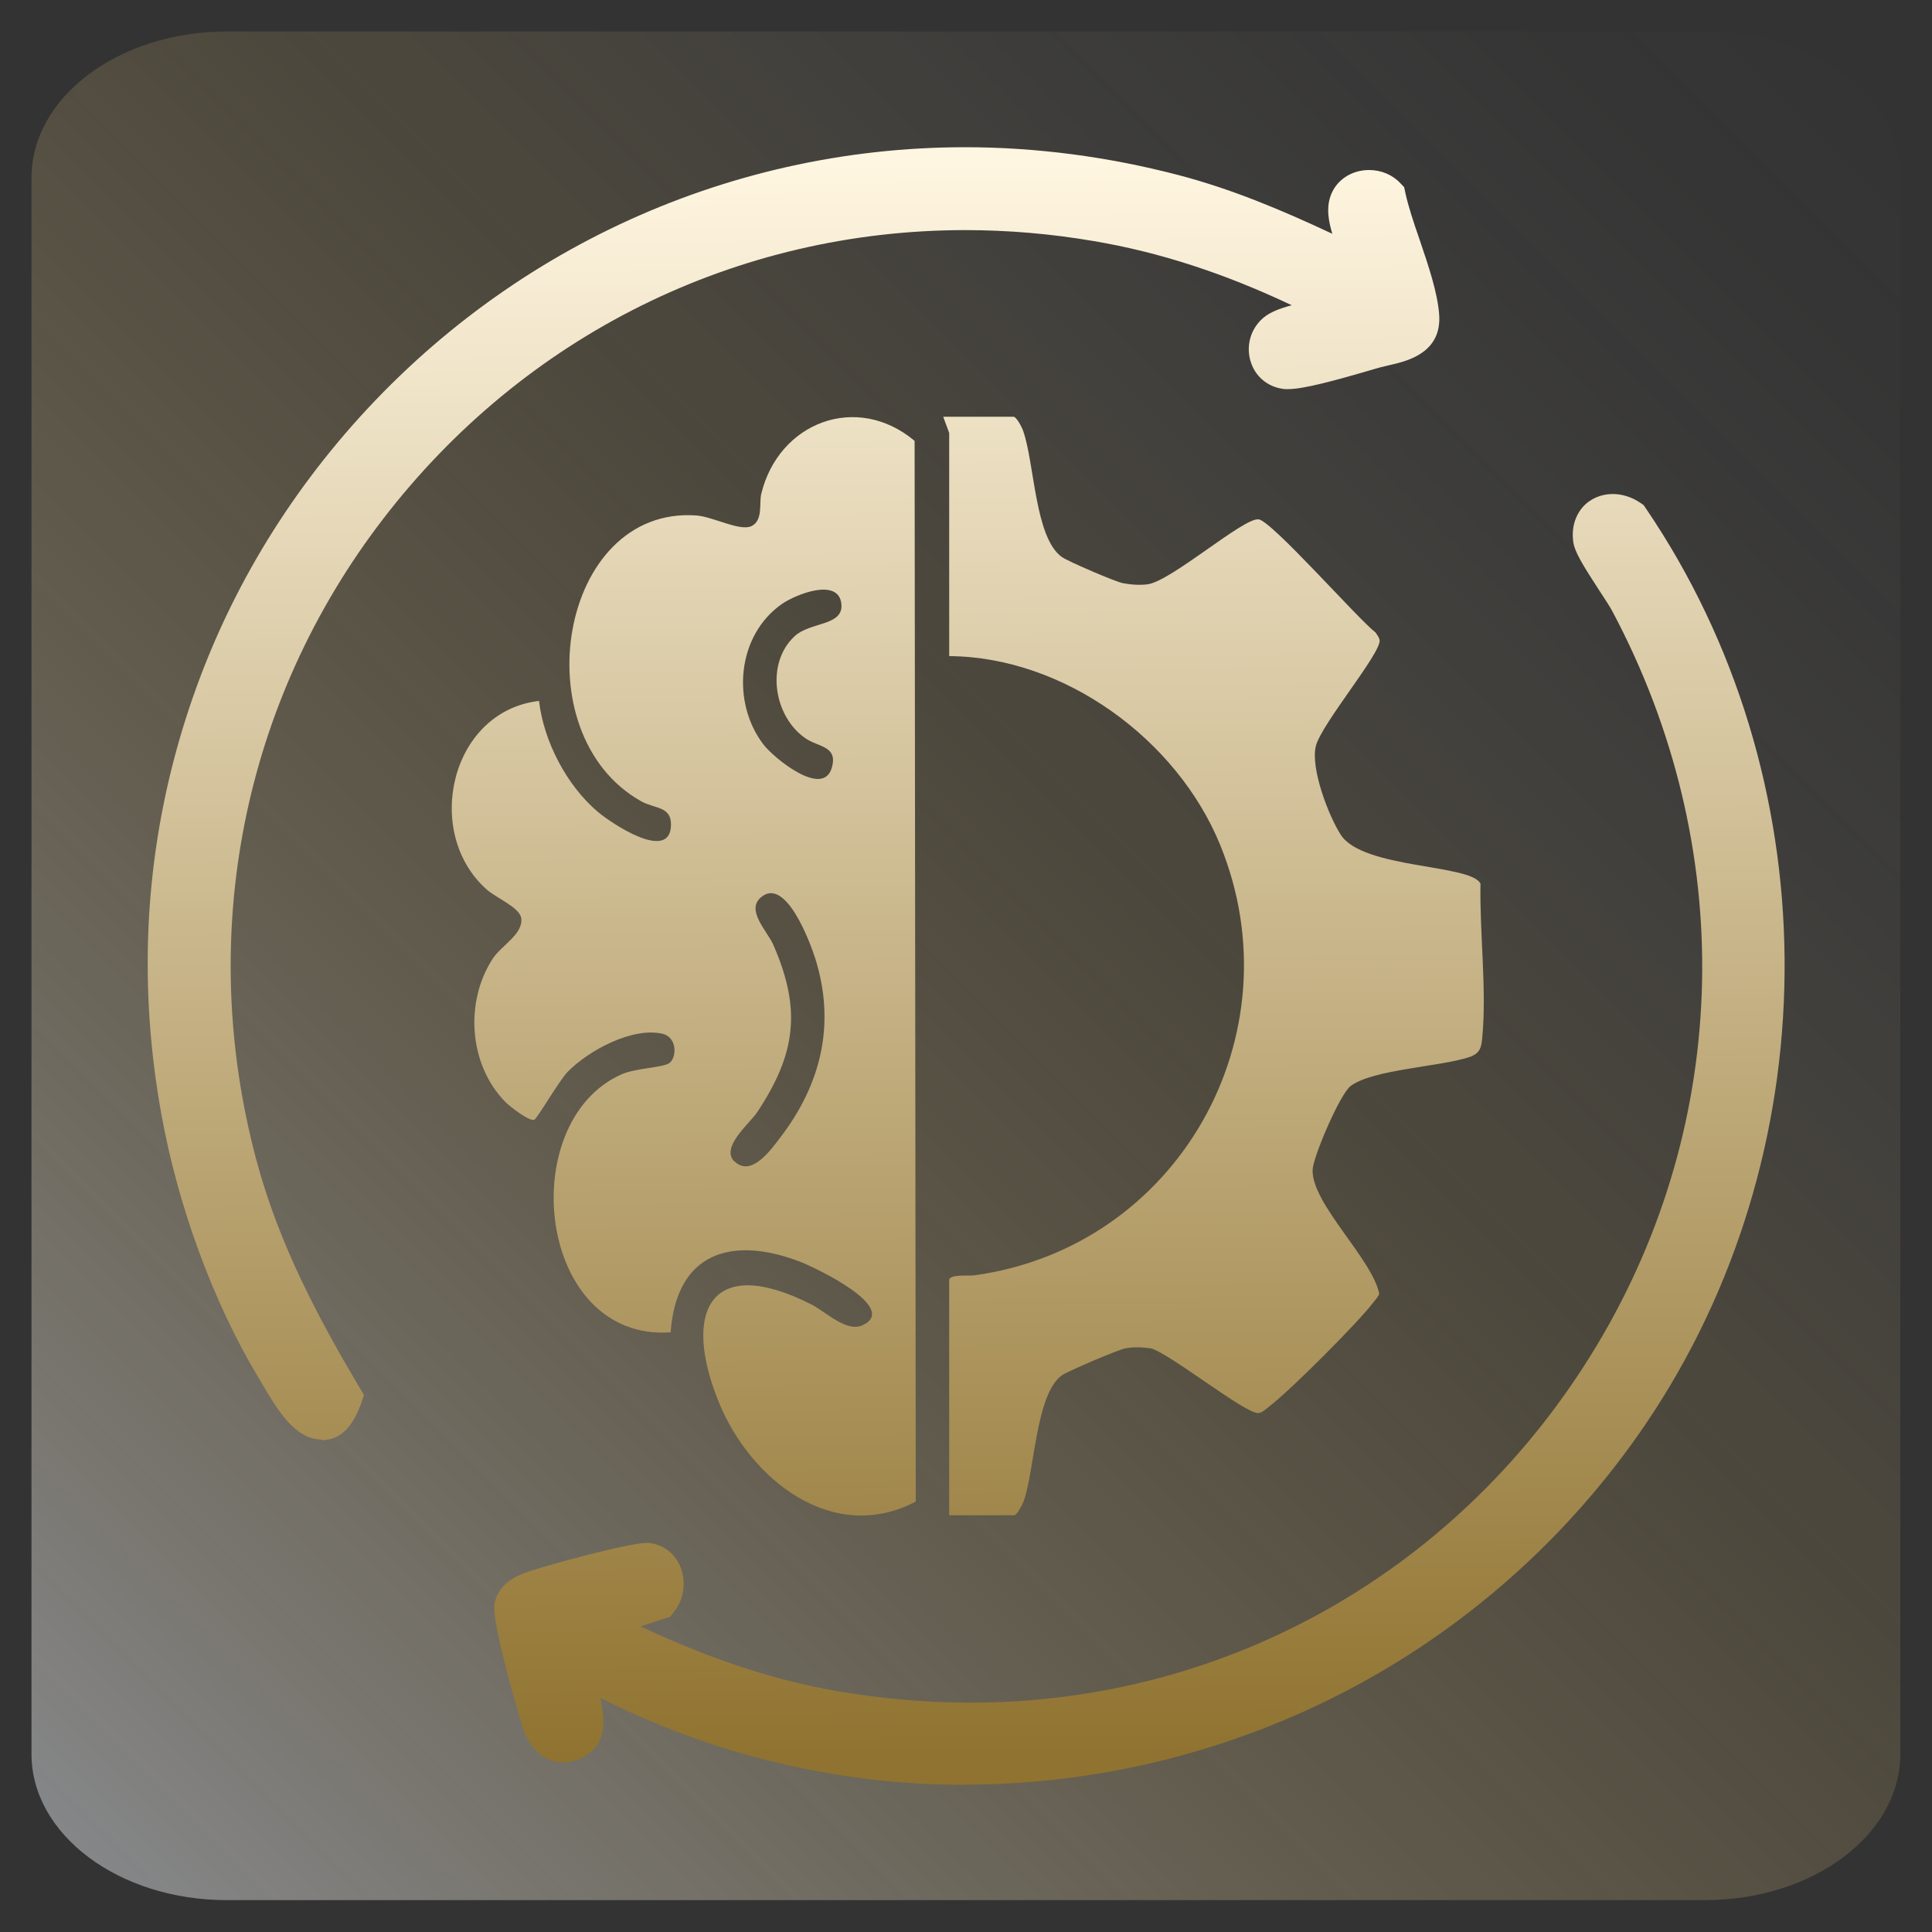 <?xml version="1.0" encoding="UTF-8"?>
<svg id="Layer_1" data-name="Layer 1" xmlns="http://www.w3.org/2000/svg" xmlns:xlink="http://www.w3.org/1999/xlink" viewBox="0 0 100 100">
  <rect x="0" y="0" width="100" height="100" fill="#333333" stroke="none"/>
  <defs>
    <style>
      .cls-1 {
        fill: url(#linear-gradient-2);
      }

      .cls-2 {
        fill: url(#linear-gradient-4);
      }

      .cls-3 {
        fill: url(#linear-gradient-3);
      }

      .cls-4 {
        fill: url(#linear-gradient);
        fill-opacity: .5;
      }

      .cls-5 {
        fill: url(#linear-gradient-5);
      }
    </style>
    <linearGradient id="linear-gradient" x1="99.21" y1=".79" x2=".15" y2="99.85" gradientUnits="userSpaceOnUse">
      <stop offset=".02" stop-color="#f7f7f9" stop-opacity="0"/>
      <stop offset=".11" stop-color="#f7f2ea" stop-opacity=".03"/>
      <stop offset=".25" stop-color="#f7e6c1" stop-opacity=".11"/>
      <stop offset=".41" stop-color="#f7d380" stop-opacity=".25"/>
      <stop offset=".42" stop-color="#f8d27c" stop-opacity=".25"/>
      <stop offset=".49" stop-color="#f5d386" stop-opacity=".32"/>
      <stop offset=".64" stop-color="#f0d8a1" stop-opacity=".49"/>
      <stop offset=".84" stop-color="#e7dfcc" stop-opacity=".76"/>
      <stop offset="1" stop-color="#e0e6f3"/>
    </linearGradient>
    <linearGradient id="linear-gradient-2" x1="35.19" y1="8.44" x2="35.79" y2="90.94" gradientUnits="userSpaceOnUse">
      <stop offset="0" stop-color="#fff6e1"/>
      <stop offset="1" stop-color="#907330"/>
    </linearGradient>
    <linearGradient id="linear-gradient-3" x1="62.56" y1="8.24" x2="63.15" y2="90.75" xlink:href="#linear-gradient-2"/>
    <linearGradient id="linear-gradient-4" x1="58.54" y1="8.27" x2="59.14" y2="90.78" xlink:href="#linear-gradient-2"/>
    <linearGradient id="linear-gradient-5" x1="40.89" y1="8.39" x2="41.48" y2="90.9" xlink:href="#linear-gradient-2"/>
  </defs>
  <path class="cls-4" d="M11.74,1.63h76.51c5.59,0,10.11,3.39,10.11,7.56v81.6c0,4.18-4.53,7.56-10.11,7.56H11.74c-5.59,0-10.11-3.39-10.11-7.56V9.2C1.63,5.02,6.16,1.63,11.74,1.63Z"/>
  <g>
    <path class="cls-1" d="M34.72,68.96c-6.91.49-8.11-10.84-2.58-13.34.72-.33,2.13-.36,2.48-.58.41-.25.46-1.34-.32-1.53-1.57-.37-3.85.87-4.93,1.98-.41.42-1.58,2.43-1.72,2.47-.28.08-1.28-.7-1.51-.94-1.88-1.93-2.09-5.18-.63-7.41.45-.68,1.58-1.26,1.47-2.09-.08-.55-1.31-1.05-1.79-1.48-3.31-2.94-1.88-9.23,2.71-9.76.24,2.09,1.43,4.37,3.03,5.73.73.62,3.76,2.64,3.8.7.02-.99-.84-.84-1.55-1.24-6.18-3.48-4.23-15.29,2.86-14.79.86.06,2.26.84,2.86.55s.39-1.19.5-1.66c.9-3.72,4.95-5.26,7.94-2.75l.06,54.9c-4.3,2.26-8.56-1.15-10.18-5.11-1.95-4.75-.44-7.74,4.78-5.09.75.38,1.81,1.45,2.63,1.08,1.99-.9-2.48-3.01-3.21-3.29-3.57-1.37-6.42-.47-6.71,3.67ZM41.13,32.93c.8-.75,2.53-.52,2.42-1.66-.13-1.39-2.35-.52-3.09,0-2.32,1.63-2.61,5.09-.94,7.27.54.7,3.07,2.77,3.53,1.21.34-1.15-.69-1.07-1.35-1.53-1.65-1.12-2.09-3.87-.58-5.28ZM38.02,60.11c.86.85,1.89-.61,2.35-1.21,2.12-2.76,2.89-5.86,1.84-9.25-.28-.89-1.55-4.31-2.83-3.2-.78.67.33,1.74.64,2.44,1.48,3.37,1.17,5.67-.83,8.68-.4.6-1.91,1.81-1.18,2.55Z"/>
    <path class="cls-3" d="M49.13,78.42v-12.16c0-.32,1.02-.21,1.3-.25,10.53-1.44,16.75-12.44,12.72-22.29-2.23-5.45-8.07-9.72-14.02-9.76v-11.55s-.31-.84-.31-.84h3.64c.15,0,.44.55.5.74.59,1.67.6,5.52,2,6.52.32.23,2.75,1.27,3.14,1.35s.91.12,1.32.06c1.25-.2,4.93-3.44,5.72-3.36.67.06,5.13,5.14,6.06,5.86.08.12.19.26.21.4.06.69-3.01,4.33-3.3,5.47s.65,3.61,1.29,4.6c1.14,1.77,6.75,1.51,7.23,2.53-.05,2.53.33,5.5.09,7.99-.05.48-.1.75-.59.96-1.52.53-5.03.64-6.22,1.52-.55.41-1.95,3.67-1.97,4.35-.05,1.74,3.1,4.62,3.45,6.41-.07.18-.21.31-.32.46-.81,1.06-4.28,4.53-5.34,5.34-.17.13-.36.33-.58.37-.64.09-4.57-3.07-5.58-3.35-.43-.06-.89-.08-1.32,0-.38.07-2.93,1.16-3.26,1.38-1.37.92-1.43,4.9-2,6.52-.07.18-.35.74-.5.74h-3.33Z"/>
    <path class="cls-2" d="M49.92,92.38c-6.55,0-13.02-1.55-18.85-4.5.26,1.12.33,2.34-.75,2.99-.39.24-.79.35-1.18.35-.87,0-1.6-.58-2-1.58-.2-.51-1.7-5.65-1.55-6.58.17-1.09,1.16-1.48,1.53-1.63.71-.29,5.38-1.57,6.36-1.57.08,0,.15,0,.23.02.69.11,1.26.58,1.52,1.25.3.77.16,1.68-.35,2.31l-.19.24-1.54.5c3.74,1.75,6.97,2.8,10.23,3.36,2.28.39,4.59.59,6.84.59,13.35,0,25.47-6.91,32.43-18.49,6.98-11.62,7.28-25.84.8-38.01-.11-.21-.39-.64-.66-1.05-.9-1.38-1.29-2.03-1.36-2.54-.09-.68.08-1.31.48-1.78.38-.44.95-.69,1.56-.69.5,0,1,.16,1.44.46l.16.11.11.16c9.43,13.86,9.6,32.65.43,46.76-3.9,5.99-9.3,10.94-15.62,14.3-6.16,3.28-13.1,5.01-20.05,5.01Z"/>
    <path class="cls-5" d="M16.64,74.51c-1.39,0-2.34-1.63-3.1-2.93-.06-.11-.12-.21-.18-.3-2.33-3.89-4.15-8.85-5.01-13.62-1.16-6.43-.89-12.8.81-18.93,1.61-5.82,4.41-11.15,8.32-15.83,8.12-9.71,19.95-15.28,32.47-15.28,3.68,0,7.4.49,11.04,1.44,2.75.72,5.3,1.79,7.97,3.04-.19-.64-.31-1.28-.11-1.9.27-.85,1.07-1.4,2.02-1.4.62,0,1.21.25,1.61.68l.2.21.06.29c.15.69.43,1.54.74,2.43.45,1.33.92,2.7,1.01,3.86.15,2-1.66,2.42-2.53,2.62-.18.04-.35.08-.5.12l-.32.09c-2.11.62-3.68,1.04-4.46,1.04-.06,0-.12,0-.17,0-.8-.07-1.47-.57-1.74-1.32-.29-.78-.1-1.66.49-2.25.35-.36.88-.58,1.6-.77-3.48-1.65-6.85-2.75-10.24-3.32-2.21-.38-4.45-.57-6.65-.57-11.86,0-22.84,5.45-30.14,14.95-7.27,9.46-9.66,21.54-6.57,33.15,1.18,4.43,3.26,8.28,5.33,11.78l.25.42-.16.46c-.44,1.24-1.12,1.87-2.01,1.87Z"/>
  </g>
</svg>